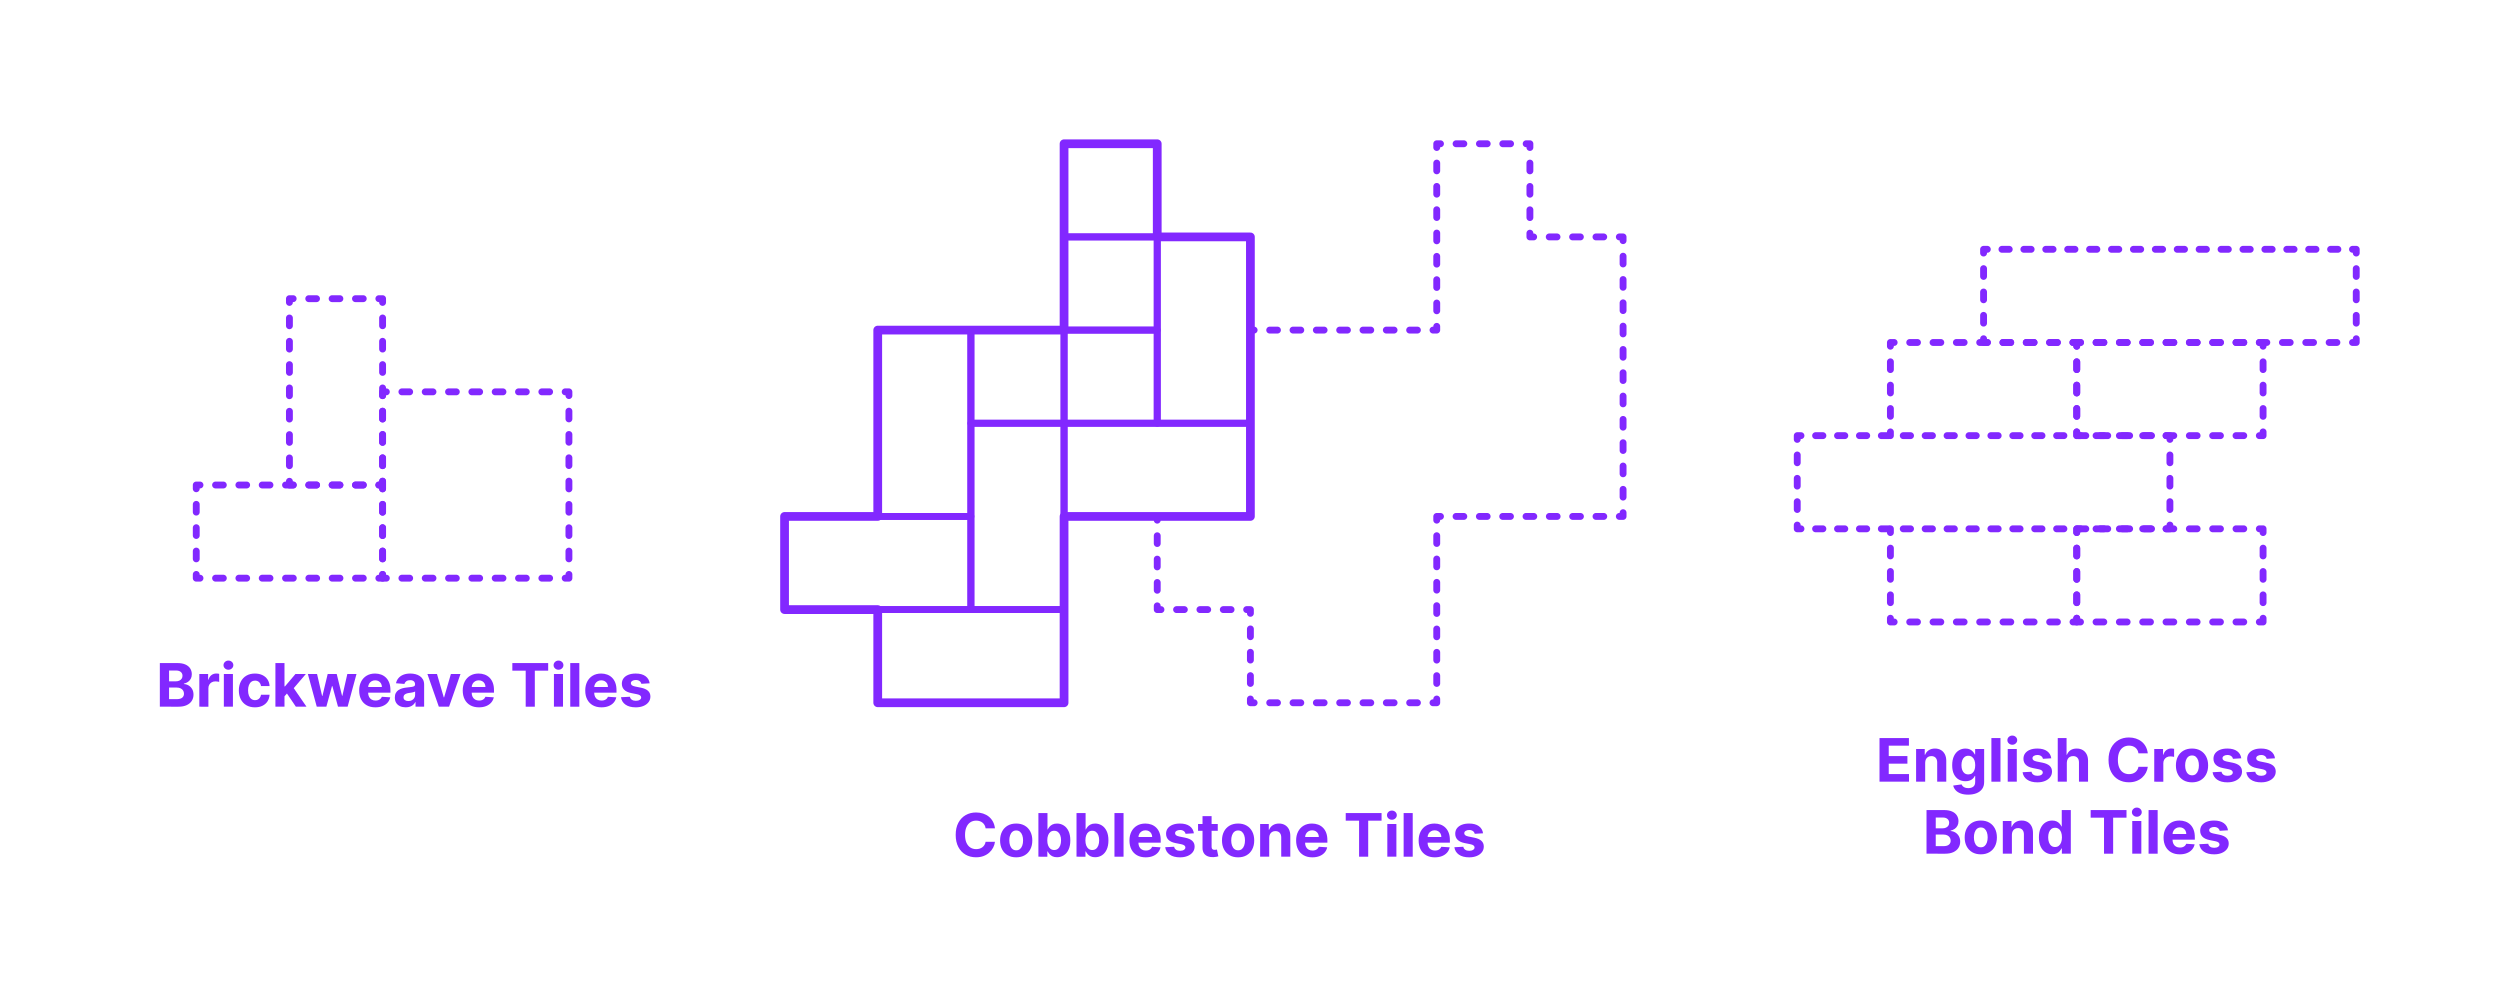 <?xml version="1.0" encoding="utf-8"?>
<!-- Generator: Adobe Illustrator 27.2.0, SVG Export Plug-In . SVG Version: 6.00 Build 0)  -->
<!DOCTYPE svg PUBLIC "-//W3C//DTD SVG 1.1//EN" "http://www.w3.org/Graphics/SVG/1.1/DTD/svg11.dtd">
<svg version="1.1" xmlns:x="http://ns.adobe.com/Extensibility/1.0/" xmlns:i="http://ns.adobe.com/AdobeIllustrator/10.0/" xmlns:graph="http://ns.adobe.com/Graphs/1.0/"
	 xmlns="http://www.w3.org/2000/svg" xmlns:xlink="http://www.w3.org/1999/xlink" xmlns:a="http://ns.adobe.com/AdobeSVGViewerExtensions/3.0/"
	 x="0px" y="0px" width="1000px" height="400px" viewBox="0 0 1000 400" enable-background="new 0 0 1000 400" xml:space="preserve"
	>
<g id="FILL-BACKGROUND">
	<rect y="0" fill="#FFFFFF" width="1000" height="400"/>
</g>
<g id="N-TEXT">
	<g id="MTEXT_00000112605487885848548070000009817081497308787626_">
		<g>
			<g>
				<g>
					<path fill="#8228FF" d="M397.983,331.335h-3.733c-0.068-0.483-0.208-0.913-0.417-1.291c-0.21-0.378-0.48-0.7-0.81-0.967
						c-0.33-0.267-0.709-0.472-1.138-0.614c-0.429-0.142-0.894-0.213-1.394-0.213c-0.903,0-1.69,0.223-2.361,0.669
						c-0.67,0.446-1.19,1.094-1.56,1.943c-0.37,0.85-0.554,1.879-0.554,3.09c0,1.244,0.186,2.29,0.558,3.136
						s0.894,1.486,1.564,1.917c0.67,0.432,1.446,0.648,2.327,0.648c0.495,0,0.953-0.065,1.376-0.196
						c0.423-0.13,0.8-0.322,1.129-0.575s0.604-0.561,0.822-0.925c0.219-0.363,0.371-0.778,0.456-1.244l3.733,0.017
						c-0.097,0.801-0.336,1.572-0.72,2.314c-0.383,0.741-0.897,1.403-1.542,1.986c-0.645,0.582-1.412,1.042-2.301,1.38
						s-1.894,0.507-3.013,0.507c-1.557,0-2.947-0.353-4.172-1.057c-1.225-0.704-2.19-1.724-2.897-3.06
						c-0.708-1.335-1.061-2.952-1.061-4.849c0-1.904,0.358-3.523,1.074-4.858c0.716-1.335,1.688-2.354,2.915-3.055
						c1.228-0.702,2.608-1.053,4.142-1.053c1.011,0,1.95,0.142,2.817,0.426c0.866,0.284,1.635,0.698,2.305,1.24
						s1.217,1.206,1.641,1.99C397.592,329.426,397.864,330.324,397.983,331.335z"/>
					<path fill="#8228FF" d="M406.48,342.935c-1.324,0-2.467-0.283-3.431-0.848c-0.963-0.565-1.706-1.355-2.229-2.369
						c-0.523-1.015-0.784-2.192-0.784-3.533c0-1.353,0.261-2.536,0.784-3.55c0.522-1.014,1.266-1.804,2.229-2.37
						c0.963-0.565,2.106-0.848,3.431-0.848c1.324,0,2.467,0.283,3.43,0.848c0.963,0.565,1.706,1.355,2.229,2.37
						c0.522,1.014,0.784,2.197,0.784,3.55c0,1.341-0.261,2.518-0.784,3.533c-0.523,1.014-1.266,1.804-2.229,2.369
						C408.947,342.652,407.804,342.935,406.48,342.935z M406.497,340.123c0.602,0,1.105-0.172,1.508-0.516s0.709-0.814,0.916-1.411
						c0.208-0.597,0.312-1.275,0.312-2.037c0-0.761-0.104-1.44-0.312-2.037c-0.207-0.597-0.513-1.068-0.916-1.415
						c-0.403-0.346-0.906-0.52-1.508-0.52c-0.608,0-1.118,0.174-1.53,0.52c-0.412,0.347-0.722,0.818-0.929,1.415
						c-0.208,0.596-0.311,1.275-0.311,2.037c0,0.762,0.104,1.44,0.311,2.037s0.517,1.067,0.929,1.411
						C405.379,339.951,405.889,340.123,406.497,340.123z"/>
					<path fill="#8228FF" d="M415.36,342.679v-17.455h3.631v6.562h0.11c0.159-0.352,0.391-0.711,0.695-1.078
						c0.304-0.366,0.702-0.673,1.193-0.92c0.491-0.247,1.104-0.371,1.836-0.371c0.955,0,1.835,0.249,2.642,0.746
						s1.452,1.244,1.935,2.242c0.483,0.997,0.725,2.246,0.725,3.746c0,1.46-0.234,2.692-0.703,3.694
						c-0.469,1.003-1.105,1.762-1.909,2.276c-0.804,0.514-1.703,0.771-2.697,0.771c-0.705,0-1.303-0.116-1.794-0.349
						c-0.491-0.233-0.894-0.527-1.206-0.882c-0.312-0.355-0.551-0.714-0.716-1.078h-0.162v2.097H415.36z M418.914,336.134
						c0,0.778,0.108,1.458,0.324,2.037c0.216,0.579,0.528,1.03,0.938,1.351c0.409,0.321,0.906,0.481,1.491,0.481
						c0.591,0,1.091-0.163,1.5-0.49s0.72-0.781,0.934-1.364c0.213-0.583,0.319-1.254,0.319-2.016c0-0.756-0.105-1.42-0.315-1.994
						c-0.21-0.574-0.52-1.023-0.929-1.347c-0.409-0.324-0.912-0.486-1.509-0.486c-0.591,0-1.089,0.156-1.496,0.469
						s-0.717,0.756-0.933,1.33C419.022,334.679,418.914,335.355,418.914,336.134z"/>
					<path fill="#8228FF" d="M430.607,342.679v-17.455h3.631v6.562h0.11c0.159-0.352,0.391-0.711,0.695-1.078
						c0.304-0.366,0.702-0.673,1.193-0.92c0.491-0.247,1.104-0.371,1.836-0.371c0.955,0,1.835,0.249,2.642,0.746
						s1.452,1.244,1.935,2.242c0.483,0.997,0.725,2.246,0.725,3.746c0,1.46-0.234,2.692-0.703,3.694
						c-0.469,1.003-1.105,1.762-1.909,2.276c-0.804,0.514-1.703,0.771-2.697,0.771c-0.705,0-1.303-0.116-1.794-0.349
						c-0.491-0.233-0.894-0.527-1.206-0.882c-0.312-0.355-0.551-0.714-0.716-1.078h-0.162v2.097H430.607z M434.161,336.134
						c0,0.778,0.108,1.458,0.324,2.037c0.216,0.579,0.528,1.03,0.938,1.351c0.409,0.321,0.906,0.481,1.491,0.481
						c0.591,0,1.091-0.163,1.5-0.49s0.72-0.781,0.934-1.364c0.213-0.583,0.319-1.254,0.319-2.016c0-0.756-0.105-1.42-0.315-1.994
						c-0.21-0.574-0.52-1.023-0.929-1.347c-0.409-0.324-0.912-0.486-1.509-0.486c-0.591,0-1.089,0.156-1.496,0.469
						s-0.717,0.756-0.933,1.33C434.269,334.679,434.161,335.355,434.161,336.134z"/>
					<path fill="#8228FF" d="M449.417,325.225v17.455h-3.631v-17.455H449.417z"/>
					<path fill="#8228FF" d="M458.28,342.935c-1.346,0-2.504-0.274-3.473-0.823s-1.715-1.327-2.237-2.335
						c-0.523-1.009-0.784-2.203-0.784-3.584c0-1.347,0.261-2.528,0.784-3.545c0.522-1.017,1.26-1.81,2.211-2.378
						c0.952-0.568,2.07-0.852,3.354-0.852c0.863,0,1.669,0.138,2.416,0.413c0.747,0.276,1.4,0.689,1.96,1.24
						c0.56,0.551,0.996,1.243,1.308,2.075c0.312,0.833,0.469,1.806,0.469,2.919v0.997h-11.054v-2.25h7.637
						c0-0.522-0.114-0.985-0.341-1.389c-0.227-0.403-0.541-0.72-0.941-0.95c-0.401-0.23-0.865-0.345-1.394-0.345
						c-0.551,0-1.039,0.126-1.462,0.379s-0.754,0.591-0.993,1.014s-0.361,0.894-0.367,1.411v2.139c0,0.647,0.121,1.208,0.362,1.679
						c0.242,0.472,0.584,0.835,1.027,1.091c0.443,0.255,0.968,0.383,1.577,0.383c0.403,0,0.772-0.057,1.108-0.17
						c0.335-0.114,0.622-0.284,0.861-0.511c0.238-0.228,0.42-0.506,0.545-0.835l3.358,0.222c-0.17,0.807-0.519,1.51-1.044,2.109
						c-0.526,0.6-1.202,1.065-2.029,1.398C460.312,342.769,459.359,342.935,458.28,342.935z"/>
					<path fill="#8228FF" d="M477.55,333.321l-3.324,0.205c-0.057-0.284-0.179-0.542-0.367-0.771s-0.433-0.415-0.737-0.554
						c-0.304-0.139-0.667-0.209-1.087-0.209c-0.562,0-1.037,0.118-1.423,0.354c-0.386,0.236-0.58,0.55-0.58,0.942
						c0,0.312,0.125,0.577,0.375,0.792c0.25,0.216,0.679,0.39,1.287,0.52l2.369,0.478c1.273,0.261,2.222,0.682,2.847,1.261
						s0.938,1.341,0.938,2.284c0,0.858-0.251,1.611-0.754,2.258c-0.502,0.648-1.19,1.152-2.062,1.513s-1.876,0.542-3.013,0.542
						c-1.733,0-3.112-0.362-4.138-1.087c-1.026-0.724-1.626-1.711-1.803-2.961l3.571-0.188c0.108,0.528,0.369,0.93,0.784,1.206
						c0.415,0.275,0.946,0.413,1.594,0.413c0.636,0,1.149-0.124,1.538-0.371s0.587-0.567,0.592-0.959
						c-0.005-0.33-0.145-0.601-0.417-0.814c-0.273-0.213-0.693-0.376-1.261-0.49l-2.267-0.452c-1.278-0.256-2.229-0.699-2.851-1.33
						c-0.622-0.631-0.933-1.435-0.933-2.412c0-0.841,0.229-1.565,0.686-2.173s1.102-1.077,1.935-1.406s1.808-0.494,2.928-0.494
						c1.653,0,2.956,0.349,3.908,1.048C476.835,331.165,477.391,332.117,477.55,333.321z"/>
					<path fill="#8228FF" d="M487.104,329.588v2.727h-7.884v-2.727H487.104z M481.01,326.452h3.63v12.204
						c0,0.335,0.051,0.596,0.153,0.78c0.103,0.185,0.246,0.314,0.431,0.388s0.399,0.111,0.644,0.111c0.17,0,0.341-0.016,0.511-0.047
						s0.301-0.056,0.392-0.073l0.571,2.702c-0.182,0.057-0.438,0.124-0.767,0.201c-0.33,0.077-0.73,0.124-1.202,0.141
						c-0.875,0.034-1.641-0.083-2.297-0.35s-1.166-0.682-1.53-1.244s-0.542-1.273-0.537-2.131V326.452z"/>
					<path fill="#8228FF" d="M495.243,342.935c-1.324,0-2.467-0.283-3.431-0.848c-0.963-0.565-1.706-1.355-2.229-2.369
						c-0.523-1.015-0.784-2.192-0.784-3.533c0-1.353,0.261-2.536,0.784-3.55c0.522-1.014,1.266-1.804,2.229-2.37
						c0.963-0.565,2.106-0.848,3.431-0.848c1.324,0,2.467,0.283,3.43,0.848c0.963,0.565,1.706,1.355,2.229,2.37
						c0.522,1.014,0.784,2.197,0.784,3.55c0,1.341-0.261,2.518-0.784,3.533c-0.523,1.014-1.266,1.804-2.229,2.369
						C497.71,342.652,496.567,342.935,495.243,342.935z M495.26,340.123c0.602,0,1.105-0.172,1.508-0.516s0.709-0.814,0.916-1.411
						c0.208-0.597,0.312-1.275,0.312-2.037c0-0.761-0.104-1.44-0.312-2.037c-0.207-0.597-0.513-1.068-0.916-1.415
						c-0.403-0.346-0.906-0.52-1.508-0.52c-0.608,0-1.118,0.174-1.53,0.52c-0.412,0.347-0.722,0.818-0.929,1.415
						c-0.208,0.596-0.311,1.275-0.311,2.037c0,0.762,0.104,1.44,0.311,2.037s0.517,1.067,0.929,1.411
						C494.142,339.951,494.652,340.123,495.26,340.123z"/>
					<path fill="#8228FF" d="M507.686,335.111v7.568h-3.631v-13.091h3.46v2.31h0.153c0.29-0.761,0.775-1.365,1.458-1.811
						c0.682-0.446,1.508-0.669,2.48-0.669c0.909,0,1.702,0.199,2.378,0.597c0.676,0.397,1.202,0.964,1.577,1.7
						s0.562,1.612,0.562,2.629v8.335h-3.631v-7.688c0.006-0.801-0.199-1.428-0.613-1.879c-0.415-0.452-0.986-0.677-1.713-0.677
						c-0.489,0-0.919,0.105-1.291,0.315c-0.372,0.21-0.662,0.516-0.87,0.917C507.798,334.067,507.691,334.548,507.686,335.111z"/>
					<path fill="#8228FF" d="M524.944,342.935c-1.346,0-2.504-0.274-3.473-0.823s-1.715-1.327-2.237-2.335
						c-0.523-1.009-0.784-2.203-0.784-3.584c0-1.347,0.261-2.528,0.784-3.545c0.522-1.017,1.26-1.81,2.211-2.378
						c0.952-0.568,2.07-0.852,3.354-0.852c0.863,0,1.669,0.138,2.416,0.413c0.747,0.276,1.4,0.689,1.96,1.24
						c0.56,0.551,0.996,1.243,1.308,2.075c0.312,0.833,0.469,1.806,0.469,2.919v0.997h-11.054v-2.25h7.637
						c0-0.522-0.114-0.985-0.341-1.389c-0.227-0.403-0.541-0.72-0.941-0.95c-0.401-0.23-0.865-0.345-1.394-0.345
						c-0.551,0-1.039,0.126-1.462,0.379s-0.754,0.591-0.993,1.014s-0.361,0.894-0.367,1.411v2.139c0,0.647,0.121,1.208,0.362,1.679
						c0.242,0.472,0.584,0.835,1.027,1.091c0.443,0.255,0.968,0.383,1.577,0.383c0.403,0,0.772-0.057,1.108-0.17
						c0.335-0.114,0.622-0.284,0.861-0.511c0.238-0.228,0.42-0.506,0.545-0.835l3.358,0.222c-0.17,0.807-0.519,1.51-1.044,2.109
						c-0.526,0.6-1.202,1.065-2.029,1.398C526.977,342.769,526.024,342.935,524.944,342.935z"/>
					<path fill="#8228FF" d="M538.291,328.267v-3.042h14.335v3.042h-5.344v14.412h-3.648v-14.412H538.291z"/>
					<path fill="#8228FF" d="M556.759,327.901c-0.54,0-1.003-0.179-1.389-0.537c-0.387-0.358-0.58-0.79-0.58-1.295
						c0-0.505,0.193-0.939,0.58-1.3c0.386-0.361,0.847-0.541,1.381-0.541c0.545,0,1.01,0.179,1.393,0.537
						c0.384,0.358,0.576,0.79,0.576,1.295c0,0.505-0.192,0.939-0.576,1.299C557.761,327.721,557.299,327.901,556.759,327.901z
						 M554.927,342.679v-13.091h3.631v13.091H554.927z"/>
					<path fill="#8228FF" d="M565.086,325.225v17.455h-3.631v-17.455H565.086z"/>
					<path fill="#8228FF" d="M573.949,342.935c-1.346,0-2.504-0.274-3.473-0.823s-1.715-1.327-2.237-2.335
						c-0.523-1.009-0.784-2.203-0.784-3.584c0-1.347,0.261-2.528,0.784-3.545c0.522-1.017,1.26-1.81,2.211-2.378
						c0.952-0.568,2.07-0.852,3.354-0.852c0.863,0,1.669,0.138,2.416,0.413c0.747,0.276,1.4,0.689,1.96,1.24
						c0.56,0.551,0.996,1.243,1.308,2.075c0.312,0.833,0.469,1.806,0.469,2.919v0.997h-11.054v-2.25h7.637
						c0-0.522-0.114-0.985-0.341-1.389c-0.227-0.403-0.541-0.72-0.941-0.95c-0.401-0.23-0.865-0.345-1.394-0.345
						c-0.551,0-1.039,0.126-1.462,0.379s-0.754,0.591-0.993,1.014s-0.361,0.894-0.367,1.411v2.139c0,0.647,0.121,1.208,0.362,1.679
						c0.242,0.472,0.584,0.835,1.027,1.091c0.443,0.255,0.968,0.383,1.577,0.383c0.403,0,0.772-0.057,1.108-0.17
						c0.335-0.114,0.622-0.284,0.861-0.511c0.238-0.228,0.42-0.506,0.545-0.835l3.358,0.222c-0.17,0.807-0.519,1.51-1.044,2.109
						c-0.526,0.6-1.202,1.065-2.029,1.398C575.982,342.769,575.029,342.935,573.949,342.935z"/>
					<path fill="#8228FF" d="M593.219,333.321l-3.324,0.205c-0.057-0.284-0.179-0.542-0.367-0.771s-0.433-0.415-0.737-0.554
						c-0.304-0.139-0.667-0.209-1.087-0.209c-0.562,0-1.037,0.118-1.423,0.354c-0.386,0.236-0.58,0.55-0.58,0.942
						c0,0.312,0.125,0.577,0.375,0.792c0.25,0.216,0.679,0.39,1.287,0.52l2.369,0.478c1.273,0.261,2.222,0.682,2.847,1.261
						s0.938,1.341,0.938,2.284c0,0.858-0.251,1.611-0.754,2.258c-0.502,0.648-1.19,1.152-2.062,1.513s-1.876,0.542-3.013,0.542
						c-1.733,0-3.112-0.362-4.138-1.087c-1.026-0.724-1.626-1.711-1.803-2.961l3.571-0.188c0.108,0.528,0.369,0.93,0.784,1.206
						c0.415,0.275,0.946,0.413,1.594,0.413c0.636,0,1.149-0.124,1.538-0.371s0.587-0.567,0.592-0.959
						c-0.005-0.33-0.145-0.601-0.417-0.814c-0.273-0.213-0.693-0.376-1.261-0.49l-2.267-0.452c-1.278-0.256-2.229-0.699-2.851-1.33
						c-0.622-0.631-0.933-1.435-0.933-2.412c0-0.841,0.229-1.565,0.686-2.173s1.102-1.077,1.935-1.406s1.808-0.494,2.928-0.494
						c1.653,0,2.956,0.349,3.908,1.048C592.505,331.165,593.06,332.117,593.219,333.321z"/>
				</g>
			</g>
		</g>
	</g>
	<g id="MTEXT_00000070088448980747103890000004959210289579028615_">
		<g>
			<g>
				<g>
					<path fill="#8228FF" d="M63.938,282.679v-17.455h6.989c1.284,0,2.355,0.19,3.213,0.571c0.858,0.38,1.503,0.907,1.935,1.581
						s0.648,1.448,0.648,2.323c0,0.682-0.137,1.28-0.409,1.794c-0.273,0.514-0.646,0.935-1.121,1.261
						c-0.475,0.327-1.016,0.558-1.624,0.695v0.17c0.665,0.028,1.288,0.216,1.871,0.562c0.582,0.347,1.055,0.831,1.419,1.453
						s0.545,1.362,0.545,2.22c0,0.926-0.229,1.751-0.686,2.476c-0.458,0.725-1.132,1.297-2.024,1.717
						c-0.892,0.421-1.992,0.631-3.298,0.631H63.938z M67.628,272.529h2.736c0.505,0,0.956-0.09,1.351-0.269
						c0.395-0.179,0.708-0.433,0.938-0.763s0.345-0.725,0.345-1.185c0-0.63-0.223-1.139-0.669-1.525
						c-0.446-0.386-1.078-0.58-1.896-0.58h-2.804V272.529z M67.628,279.662h3.008c1.028,0,1.778-0.197,2.25-0.592
						s0.708-0.922,0.708-1.581c0-0.483-0.117-0.909-0.35-1.278c-0.233-0.369-0.564-0.659-0.993-0.869
						c-0.429-0.21-0.939-0.315-1.53-0.315h-3.094V279.662z"/>
					<path fill="#8228FF" d="M79.729,282.679v-13.091h3.52v2.284h0.136c0.239-0.812,0.639-1.428,1.202-1.845
						c0.562-0.418,1.21-0.626,1.943-0.626c0.182,0,0.378,0.011,0.588,0.034c0.21,0.022,0.395,0.054,0.554,0.094v3.221
						c-0.17-0.051-0.406-0.096-0.708-0.136c-0.301-0.04-0.577-0.06-0.827-0.06c-0.534,0-1.01,0.115-1.428,0.345
						c-0.417,0.23-0.747,0.55-0.988,0.959c-0.242,0.409-0.362,0.88-0.362,1.415v7.406H79.729z"/>
					<path fill="#8228FF" d="M91.372,267.901c-0.54,0-1.003-0.179-1.389-0.537c-0.387-0.358-0.58-0.79-0.58-1.295
						c0-0.505,0.193-0.939,0.58-1.3c0.386-0.361,0.847-0.541,1.381-0.541c0.545,0,1.01,0.179,1.393,0.537
						c0.384,0.358,0.576,0.79,0.576,1.295c0,0.505-0.192,0.939-0.576,1.299C92.373,267.721,91.911,267.901,91.372,267.901z
						 M89.539,282.679v-13.091h3.631v13.091H89.539z"/>
					<path fill="#8228FF" d="M101.982,282.935c-1.341,0-2.493-0.286-3.456-0.857c-0.963-0.571-1.702-1.365-2.216-2.382
						c-0.515-1.017-0.771-2.188-0.771-3.511c0-1.341,0.26-2.519,0.78-3.533s1.26-1.807,2.22-2.378
						c0.96-0.571,2.102-0.856,3.426-0.856c1.142,0,2.142,0.208,3,0.622s1.537,0.997,2.037,1.747s0.776,1.631,0.827,2.642h-3.426
						c-0.097-0.653-0.351-1.18-0.763-1.581c-0.412-0.4-0.951-0.601-1.615-0.601c-0.562,0-1.053,0.152-1.47,0.456
						c-0.417,0.304-0.743,0.746-0.976,1.326c-0.233,0.58-0.35,1.281-0.35,2.105c0,0.835,0.115,1.545,0.345,2.131
						c0.23,0.585,0.555,1.031,0.976,1.338s0.912,0.46,1.475,0.46c0.415,0,0.789-0.085,1.121-0.255
						c0.333-0.17,0.608-0.419,0.827-0.746s0.362-0.72,0.431-1.181h3.426c-0.057,1-0.328,1.879-0.814,2.638
						c-0.486,0.759-1.155,1.351-2.007,1.777C104.156,282.722,103.147,282.935,101.982,282.935z"/>
					<path fill="#8228FF" d="M110.164,282.679v-17.455h3.631v17.455H110.164z M113.454,278.912l0.008-4.355h0.528l4.193-4.969h4.167
						l-5.633,6.58h-0.861L113.454,278.912z M118.346,282.679l-3.853-5.702l2.42-2.565l5.685,8.267H118.346z"/>
					<path fill="#8228FF" d="M126.706,282.679l-3.562-13.091h3.673l2.028,8.795h0.119l2.114-8.795h3.605l2.148,8.744h0.111
						l1.994-8.744h3.665l-3.554,13.091h-3.844l-2.25-8.233h-0.162l-2.25,8.233H126.706z"/>
					<path fill="#8228FF" d="M150.169,282.935c-1.346,0-2.504-0.274-3.473-0.823s-1.715-1.327-2.237-2.335
						c-0.523-1.009-0.784-2.203-0.784-3.584c0-1.347,0.261-2.528,0.784-3.545c0.522-1.017,1.26-1.81,2.211-2.378
						c0.952-0.568,2.07-0.852,3.354-0.852c0.863,0,1.669,0.138,2.416,0.413c0.747,0.276,1.4,0.689,1.96,1.24
						c0.56,0.551,0.996,1.243,1.308,2.075c0.312,0.833,0.469,1.806,0.469,2.919v0.997h-11.054v-2.25h7.637
						c0-0.522-0.114-0.985-0.341-1.389c-0.227-0.403-0.541-0.72-0.941-0.95c-0.401-0.23-0.865-0.345-1.394-0.345
						c-0.551,0-1.039,0.126-1.462,0.379s-0.754,0.591-0.993,1.014s-0.361,0.894-0.367,1.411v2.139c0,0.647,0.121,1.208,0.362,1.679
						c0.242,0.472,0.584,0.835,1.027,1.091c0.443,0.255,0.968,0.383,1.577,0.383c0.403,0,0.772-0.057,1.108-0.17
						c0.335-0.114,0.622-0.284,0.861-0.511c0.238-0.228,0.42-0.506,0.545-0.835l3.358,0.222c-0.17,0.807-0.519,1.51-1.044,2.109
						c-0.526,0.6-1.202,1.065-2.029,1.398C152.202,282.769,151.249,282.935,150.169,282.935z"/>
					<path fill="#8228FF" d="M162.28,282.926c-0.835,0-1.58-0.146-2.233-0.439s-1.169-0.727-1.547-1.304s-0.566-1.297-0.566-2.161
						c0-0.727,0.133-1.338,0.4-1.833c0.267-0.494,0.631-0.892,1.091-1.193c0.46-0.301,0.984-0.529,1.572-0.682
						c0.588-0.153,1.206-0.261,1.854-0.324c0.761-0.08,1.375-0.155,1.841-0.226c0.466-0.071,0.804-0.177,1.014-0.319
						c0.21-0.142,0.315-0.352,0.315-0.631v-0.051c0-0.54-0.169-0.958-0.507-1.253c-0.338-0.295-0.817-0.443-1.436-0.443
						c-0.653,0-1.173,0.144-1.56,0.431c-0.386,0.287-0.642,0.646-0.767,1.078l-3.358-0.273c0.17-0.795,0.506-1.484,1.006-2.067
						c0.5-0.582,1.146-1.031,1.939-1.347c0.792-0.315,1.711-0.473,2.757-0.473c0.728,0,1.425,0.085,2.092,0.255
						s1.262,0.435,1.781,0.793c0.52,0.358,0.931,0.817,1.231,1.376c0.301,0.56,0.452,1.229,0.452,2.007v8.83h-3.443v-1.815h-0.103
						c-0.21,0.409-0.491,0.769-0.844,1.078c-0.352,0.31-0.775,0.551-1.27,0.725C163.499,282.84,162.928,282.926,162.28,282.926z
						 M163.32,280.421c0.534,0,1.005-0.107,1.415-0.32s0.73-0.501,0.963-0.865c0.233-0.363,0.349-0.775,0.349-1.236v-1.389
						c-0.114,0.074-0.269,0.141-0.464,0.201c-0.196,0.06-0.417,0.113-0.661,0.162s-0.489,0.091-0.733,0.128s-0.466,0.07-0.665,0.098
						c-0.426,0.062-0.798,0.162-1.117,0.298c-0.318,0.136-0.565,0.319-0.741,0.549c-0.176,0.23-0.264,0.516-0.264,0.857
						c0,0.494,0.18,0.871,0.541,1.129C162.304,280.292,162.763,280.421,163.32,280.421z"/>
					<path fill="#8228FF" d="M184.2,269.588l-4.577,13.091h-4.091l-4.577-13.091h3.835l2.719,9.366h0.137l2.71-9.366H184.2z"/>
					<path fill="#8228FF" d="M191.589,282.935c-1.346,0-2.504-0.274-3.473-0.823s-1.715-1.327-2.237-2.335
						c-0.523-1.009-0.784-2.203-0.784-3.584c0-1.347,0.261-2.528,0.784-3.545c0.522-1.017,1.26-1.81,2.211-2.378
						c0.952-0.568,2.07-0.852,3.354-0.852c0.863,0,1.669,0.138,2.416,0.413c0.747,0.276,1.4,0.689,1.96,1.24
						c0.56,0.551,0.996,1.243,1.308,2.075c0.312,0.833,0.469,1.806,0.469,2.919v0.997h-11.054v-2.25h7.637
						c0-0.522-0.114-0.985-0.341-1.389c-0.227-0.403-0.541-0.72-0.941-0.95c-0.401-0.23-0.865-0.345-1.394-0.345
						c-0.551,0-1.039,0.126-1.462,0.379s-0.754,0.591-0.993,1.014s-0.361,0.894-0.367,1.411v2.139c0,0.647,0.121,1.208,0.362,1.679
						c0.242,0.472,0.584,0.835,1.027,1.091c0.443,0.255,0.968,0.383,1.577,0.383c0.403,0,0.772-0.057,1.108-0.17
						c0.335-0.114,0.622-0.284,0.861-0.511c0.238-0.228,0.42-0.506,0.545-0.835l3.358,0.222c-0.17,0.807-0.519,1.51-1.044,2.109
						c-0.526,0.6-1.202,1.065-2.029,1.398C193.622,282.769,192.669,282.935,191.589,282.935z"/>
					<path fill="#8228FF" d="M204.936,268.267v-3.042h14.335v3.042h-5.344v14.412h-3.648v-14.412H204.936z"/>
					<path fill="#8228FF" d="M223.405,267.901c-0.54,0-1.003-0.179-1.389-0.537c-0.387-0.358-0.58-0.79-0.58-1.295
						c0-0.505,0.193-0.939,0.58-1.3c0.386-0.361,0.847-0.541,1.381-0.541c0.545,0,1.01,0.179,1.393,0.537
						c0.384,0.358,0.576,0.79,0.576,1.295c0,0.505-0.192,0.939-0.576,1.299C224.406,267.721,223.944,267.901,223.405,267.901z
						 M221.572,282.679v-13.091h3.631v13.091H221.572z"/>
					<path fill="#8228FF" d="M231.731,265.225v17.455h-3.631v-17.455H231.731z"/>
					<path fill="#8228FF" d="M240.594,282.935c-1.346,0-2.504-0.274-3.473-0.823s-1.715-1.327-2.237-2.335
						c-0.523-1.009-0.784-2.203-0.784-3.584c0-1.347,0.261-2.528,0.784-3.545c0.522-1.017,1.26-1.81,2.211-2.378
						c0.952-0.568,2.07-0.852,3.354-0.852c0.863,0,1.669,0.138,2.416,0.413c0.747,0.276,1.4,0.689,1.96,1.24
						c0.56,0.551,0.996,1.243,1.308,2.075c0.312,0.833,0.469,1.806,0.469,2.919v0.997h-11.054v-2.25h7.637
						c0-0.522-0.114-0.985-0.341-1.389c-0.227-0.403-0.541-0.72-0.941-0.95c-0.401-0.23-0.865-0.345-1.394-0.345
						c-0.551,0-1.039,0.126-1.462,0.379s-0.754,0.591-0.993,1.014s-0.361,0.894-0.367,1.411v2.139c0,0.647,0.121,1.208,0.362,1.679
						c0.242,0.472,0.584,0.835,1.027,1.091c0.443,0.255,0.968,0.383,1.577,0.383c0.403,0,0.772-0.057,1.108-0.17
						c0.335-0.114,0.622-0.284,0.861-0.511c0.238-0.228,0.42-0.506,0.545-0.835l3.358,0.222c-0.17,0.807-0.519,1.51-1.044,2.109
						c-0.526,0.6-1.202,1.065-2.029,1.398C242.627,282.769,241.674,282.935,240.594,282.935z"/>
					<path fill="#8228FF" d="M259.864,273.321l-3.324,0.205c-0.057-0.284-0.179-0.542-0.367-0.771s-0.433-0.415-0.737-0.554
						c-0.304-0.139-0.667-0.209-1.087-0.209c-0.562,0-1.037,0.118-1.423,0.354c-0.386,0.236-0.58,0.55-0.58,0.942
						c0,0.312,0.125,0.577,0.375,0.792c0.25,0.216,0.679,0.39,1.287,0.52l2.369,0.478c1.273,0.261,2.222,0.682,2.847,1.261
						s0.938,1.341,0.938,2.284c0,0.858-0.251,1.611-0.754,2.258c-0.502,0.648-1.19,1.152-2.062,1.513s-1.876,0.542-3.013,0.542
						c-1.733,0-3.112-0.362-4.138-1.087c-1.026-0.724-1.626-1.711-1.803-2.961l3.571-0.188c0.108,0.528,0.369,0.93,0.784,1.206
						c0.415,0.275,0.946,0.413,1.594,0.413c0.636,0,1.149-0.124,1.538-0.371s0.587-0.567,0.592-0.959
						c-0.005-0.33-0.145-0.601-0.417-0.814c-0.273-0.213-0.693-0.376-1.261-0.49l-2.267-0.452c-1.278-0.256-2.229-0.699-2.851-1.33
						c-0.622-0.631-0.933-1.435-0.933-2.412c0-0.841,0.229-1.565,0.686-2.173s1.102-1.077,1.935-1.406s1.808-0.494,2.928-0.494
						c1.653,0,2.956,0.349,3.908,1.048C259.15,271.165,259.705,272.117,259.864,273.321z"/>
				</g>
			</g>
		</g>
	</g>
	<g id="MTEXT_00000060027774601595995090000000127009556687902368_">
		<g>
			<g>
				<g>
					<path fill="#8228FF" d="M751.807,312.679v-17.455h11.761v3.042h-8.071v4.159h7.466v3.042h-7.466v4.168h8.105v3.042H751.807z"/>
					<path fill="#8228FF" d="M770.071,305.111v7.568h-3.631v-13.091h3.46v2.31h0.153c0.29-0.761,0.775-1.365,1.458-1.811
						c0.682-0.446,1.508-0.669,2.48-0.669c0.909,0,1.702,0.199,2.378,0.597c0.676,0.397,1.202,0.964,1.577,1.7
						s0.562,1.612,0.562,2.629v8.335h-3.631v-7.688c0.006-0.801-0.199-1.428-0.613-1.879c-0.415-0.452-0.986-0.677-1.713-0.677
						c-0.489,0-0.919,0.105-1.291,0.315c-0.372,0.21-0.662,0.516-0.87,0.917C770.183,304.067,770.076,304.548,770.071,305.111z"/>
					<path fill="#8228FF" d="M787.261,317.861c-1.176,0-2.184-0.161-3.021-0.481s-1.504-0.757-1.999-1.308
						c-0.494-0.551-0.815-1.17-0.963-1.858l3.358-0.452c0.102,0.261,0.264,0.505,0.486,0.733c0.222,0.227,0.516,0.41,0.882,0.55
						c0.367,0.139,0.814,0.208,1.342,0.208c0.79,0,1.442-0.191,1.956-0.575c0.514-0.383,0.771-1.024,0.771-1.922v-2.395h-0.153
						c-0.159,0.364-0.398,0.708-0.716,1.031c-0.318,0.324-0.727,0.588-1.227,0.793s-1.097,0.307-1.79,0.307
						c-0.983,0-1.876-0.229-2.681-0.686s-1.443-1.159-1.917-2.105c-0.475-0.946-0.712-2.144-0.712-3.592
						c0-1.483,0.242-2.722,0.725-3.716c0.483-0.994,1.126-1.738,1.93-2.233c0.804-0.494,1.686-0.741,2.646-0.741
						c0.733,0,1.347,0.124,1.841,0.371c0.495,0.247,0.894,0.554,1.198,0.92c0.304,0.367,0.538,0.726,0.703,1.078h0.136v-2.199h3.605
						v13.219c0,1.113-0.272,2.045-0.818,2.795c-0.546,0.75-1.3,1.314-2.263,1.692C789.617,317.672,788.511,317.861,787.261,317.861z
						 M787.337,309.765c0.585,0,1.081-0.146,1.487-0.439c0.406-0.293,0.719-0.713,0.938-1.262c0.219-0.548,0.328-1.206,0.328-1.973
						s-0.108-1.433-0.324-1.999c-0.216-0.565-0.528-1.004-0.938-1.317c-0.409-0.312-0.906-0.469-1.491-0.469
						c-0.597,0-1.1,0.161-1.509,0.481c-0.409,0.321-0.719,0.766-0.929,1.334c-0.21,0.568-0.315,1.224-0.315,1.969
						c0,0.755,0.106,1.408,0.32,1.956c0.213,0.549,0.522,0.972,0.929,1.27S786.741,309.765,787.337,309.765z"/>
					<path fill="#8228FF" d="M800.189,295.225v17.455h-3.631v-17.455H800.189z"/>
					<path fill="#8228FF" d="M804.919,297.901c-0.54,0-1.003-0.179-1.389-0.537c-0.387-0.358-0.58-0.79-0.58-1.295
						c0-0.505,0.193-0.939,0.58-1.3c0.386-0.361,0.847-0.541,1.381-0.541c0.545,0,1.01,0.179,1.393,0.537
						c0.384,0.358,0.576,0.79,0.576,1.295c0,0.505-0.192,0.939-0.576,1.299C805.921,297.721,805.459,297.901,804.919,297.901z
						 M803.087,312.679v-13.091h3.631v13.091H803.087z"/>
					<path fill="#8228FF" d="M820.507,303.321l-3.324,0.205c-0.057-0.284-0.179-0.542-0.367-0.771s-0.433-0.415-0.737-0.554
						c-0.304-0.139-0.667-0.209-1.087-0.209c-0.562,0-1.037,0.118-1.423,0.354c-0.386,0.236-0.58,0.55-0.58,0.942
						c0,0.312,0.125,0.577,0.375,0.792c0.25,0.216,0.679,0.39,1.287,0.52l2.369,0.478c1.273,0.261,2.222,0.682,2.847,1.261
						s0.938,1.341,0.938,2.284c0,0.858-0.251,1.611-0.754,2.258c-0.502,0.648-1.19,1.152-2.062,1.513s-1.876,0.542-3.013,0.542
						c-1.733,0-3.112-0.362-4.138-1.087c-1.026-0.724-1.626-1.711-1.803-2.961l3.571-0.188c0.108,0.528,0.369,0.93,0.784,1.206
						c0.415,0.275,0.946,0.413,1.594,0.413c0.636,0,1.149-0.124,1.538-0.371s0.587-0.567,0.592-0.959
						c-0.005-0.33-0.145-0.601-0.417-0.814c-0.273-0.213-0.693-0.376-1.261-0.49l-2.267-0.452c-1.278-0.256-2.229-0.699-2.851-1.33
						c-0.622-0.631-0.933-1.435-0.933-2.412c0-0.841,0.229-1.565,0.686-2.173s1.102-1.077,1.935-1.406s1.808-0.494,2.928-0.494
						c1.653,0,2.956,0.349,3.908,1.048C819.793,301.165,820.348,302.117,820.507,303.321z"/>
					<path fill="#8228FF" d="M826.729,305.111v7.568h-3.631v-17.455h3.528v6.673h0.154c0.295-0.772,0.772-1.379,1.432-1.82
						c0.659-0.44,1.486-0.66,2.48-0.66c0.909,0,1.703,0.197,2.382,0.592c0.679,0.395,1.207,0.96,1.585,1.696
						s0.564,1.615,0.559,2.638v8.335h-3.631v-7.688c0.005-0.807-0.197-1.435-0.609-1.883c-0.412-0.449-0.987-0.673-1.726-0.673
						c-0.494,0-0.93,0.105-1.308,0.315c-0.378,0.21-0.673,0.516-0.886,0.917C826.844,304.067,826.734,304.548,826.729,305.111z"/>
					<path fill="#8228FF" d="M859.115,301.335h-3.733c-0.068-0.483-0.208-0.913-0.417-1.291c-0.21-0.378-0.48-0.7-0.81-0.967
						c-0.33-0.267-0.709-0.472-1.138-0.614c-0.429-0.142-0.894-0.213-1.394-0.213c-0.903,0-1.69,0.223-2.361,0.669
						c-0.67,0.446-1.19,1.094-1.56,1.943c-0.37,0.85-0.554,1.879-0.554,3.09c0,1.244,0.186,2.29,0.558,3.136
						s0.894,1.486,1.564,1.917c0.67,0.432,1.446,0.648,2.327,0.648c0.495,0,0.953-0.065,1.376-0.196
						c0.423-0.13,0.8-0.322,1.129-0.575s0.604-0.561,0.822-0.925c0.219-0.363,0.371-0.778,0.456-1.244l3.733,0.017
						c-0.097,0.801-0.336,1.572-0.72,2.314c-0.383,0.741-0.897,1.403-1.542,1.986c-0.645,0.582-1.412,1.042-2.301,1.38
						s-1.894,0.507-3.013,0.507c-1.557,0-2.947-0.353-4.172-1.057c-1.225-0.704-2.19-1.724-2.897-3.06
						c-0.708-1.335-1.061-2.952-1.061-4.849c0-1.904,0.358-3.523,1.074-4.858c0.716-1.335,1.688-2.354,2.915-3.055
						c1.228-0.702,2.608-1.053,4.142-1.053c1.011,0,1.95,0.142,2.817,0.426c0.866,0.284,1.635,0.698,2.305,1.24
						s1.217,1.206,1.641,1.99C858.724,299.426,858.996,300.324,859.115,301.335z"/>
					<path fill="#8228FF" d="M861.697,312.679v-13.091h3.52v2.284h0.136c0.239-0.812,0.639-1.428,1.202-1.845
						c0.562-0.418,1.21-0.626,1.943-0.626c0.182,0,0.378,0.011,0.588,0.034c0.21,0.022,0.395,0.054,0.554,0.094v3.221
						c-0.17-0.051-0.406-0.096-0.708-0.136c-0.301-0.04-0.577-0.06-0.827-0.06c-0.534,0-1.01,0.115-1.428,0.345
						c-0.417,0.23-0.747,0.55-0.988,0.959c-0.242,0.409-0.362,0.88-0.362,1.415v7.406H861.697z"/>
					<path fill="#8228FF" d="M876.808,312.935c-1.324,0-2.467-0.283-3.431-0.848c-0.963-0.565-1.706-1.355-2.229-2.369
						c-0.523-1.015-0.784-2.192-0.784-3.533c0-1.353,0.261-2.536,0.784-3.55c0.522-1.014,1.266-1.804,2.229-2.37
						c0.963-0.565,2.106-0.848,3.431-0.848c1.324,0,2.467,0.283,3.43,0.848c0.963,0.565,1.706,1.355,2.229,2.37
						c0.522,1.014,0.784,2.197,0.784,3.55c0,1.341-0.261,2.518-0.784,3.533c-0.523,1.014-1.266,1.804-2.229,2.369
						C879.275,312.652,878.131,312.935,876.808,312.935z M876.825,310.123c0.602,0,1.105-0.172,1.508-0.516s0.709-0.814,0.916-1.411
						c0.208-0.597,0.312-1.275,0.312-2.037c0-0.761-0.104-1.44-0.312-2.037c-0.207-0.597-0.513-1.068-0.916-1.415
						c-0.403-0.346-0.906-0.52-1.508-0.52c-0.608,0-1.118,0.174-1.53,0.52c-0.412,0.347-0.722,0.818-0.929,1.415
						c-0.208,0.596-0.311,1.275-0.311,2.037c0,0.762,0.104,1.44,0.311,2.037s0.517,1.067,0.929,1.411
						C875.707,309.951,876.216,310.123,876.825,310.123z"/>
					<path fill="#8228FF" d="M896.512,303.321l-3.324,0.205c-0.057-0.284-0.179-0.542-0.367-0.771s-0.433-0.415-0.737-0.554
						c-0.304-0.139-0.667-0.209-1.087-0.209c-0.562,0-1.037,0.118-1.423,0.354c-0.386,0.236-0.58,0.55-0.58,0.942
						c0,0.312,0.125,0.577,0.375,0.792c0.25,0.216,0.679,0.39,1.287,0.52l2.369,0.478c1.273,0.261,2.222,0.682,2.847,1.261
						s0.938,1.341,0.938,2.284c0,0.858-0.251,1.611-0.754,2.258c-0.502,0.648-1.19,1.152-2.062,1.513s-1.876,0.542-3.013,0.542
						c-1.733,0-3.112-0.362-4.138-1.087c-1.026-0.724-1.626-1.711-1.803-2.961l3.571-0.188c0.108,0.528,0.369,0.93,0.784,1.206
						c0.415,0.275,0.946,0.413,1.594,0.413c0.636,0,1.149-0.124,1.538-0.371s0.587-0.567,0.592-0.959
						c-0.005-0.33-0.145-0.601-0.417-0.814c-0.273-0.213-0.693-0.376-1.261-0.49l-2.267-0.452c-1.278-0.256-2.229-0.699-2.851-1.33
						c-0.622-0.631-0.933-1.435-0.933-2.412c0-0.841,0.229-1.565,0.686-2.173s1.102-1.077,1.935-1.406s1.808-0.494,2.928-0.494
						c1.653,0,2.956,0.349,3.908,1.048C895.798,301.165,896.353,302.117,896.512,303.321z"/>
					<path fill="#8228FF" d="M909.995,303.321l-3.324,0.205c-0.057-0.284-0.179-0.542-0.367-0.771s-0.433-0.415-0.737-0.554
						c-0.304-0.139-0.667-0.209-1.087-0.209c-0.562,0-1.037,0.118-1.423,0.354c-0.386,0.236-0.58,0.55-0.58,0.942
						c0,0.312,0.125,0.577,0.375,0.792c0.25,0.216,0.679,0.39,1.287,0.52l2.369,0.478c1.273,0.261,2.222,0.682,2.847,1.261
						s0.938,1.341,0.938,2.284c0,0.858-0.251,1.611-0.754,2.258c-0.502,0.648-1.19,1.152-2.062,1.513s-1.876,0.542-3.013,0.542
						c-1.733,0-3.112-0.362-4.138-1.087c-1.026-0.724-1.626-1.711-1.803-2.961l3.571-0.188c0.108,0.528,0.369,0.93,0.784,1.206
						c0.415,0.275,0.946,0.413,1.594,0.413c0.636,0,1.149-0.124,1.538-0.371s0.587-0.567,0.592-0.959
						c-0.005-0.33-0.145-0.601-0.417-0.814c-0.273-0.213-0.693-0.376-1.261-0.49l-2.267-0.452c-1.278-0.256-2.229-0.699-2.851-1.33
						c-0.622-0.631-0.933-1.435-0.933-2.412c0-0.841,0.229-1.565,0.686-2.173s1.102-1.077,1.935-1.406s1.808-0.494,2.928-0.494
						c1.653,0,2.956,0.349,3.908,1.048C909.28,301.165,909.835,302.117,909.995,303.321z"/>
					<path fill="#8228FF" d="M770.608,341.479v-17.455h6.989c1.284,0,2.355,0.19,3.213,0.571c0.858,0.38,1.503,0.907,1.935,1.581
						s0.648,1.448,0.648,2.323c0,0.682-0.137,1.28-0.409,1.794c-0.273,0.514-0.646,0.935-1.121,1.261
						c-0.475,0.327-1.016,0.558-1.624,0.695v0.17c0.665,0.028,1.288,0.216,1.871,0.562c0.582,0.347,1.055,0.831,1.419,1.453
						s0.545,1.362,0.545,2.22c0,0.926-0.229,1.751-0.686,2.476c-0.458,0.725-1.132,1.297-2.024,1.717
						c-0.892,0.421-1.992,0.631-3.298,0.631H770.608z M774.298,331.329h2.736c0.505,0,0.956-0.09,1.351-0.269
						c0.395-0.179,0.708-0.433,0.938-0.763s0.345-0.725,0.345-1.185c0-0.63-0.223-1.139-0.669-1.525
						c-0.446-0.386-1.078-0.58-1.896-0.58h-2.804V331.329z M774.298,338.462h3.008c1.028,0,1.778-0.197,2.25-0.592
						s0.708-0.922,0.708-1.581c0-0.483-0.117-0.909-0.35-1.278c-0.233-0.369-0.564-0.659-0.993-0.869
						c-0.429-0.21-0.939-0.315-1.53-0.315h-3.094V338.462z"/>
					<path fill="#8228FF" d="M792.315,341.735c-1.324,0-2.467-0.283-3.431-0.848c-0.963-0.565-1.706-1.355-2.229-2.369
						c-0.523-1.015-0.784-2.192-0.784-3.533c0-1.353,0.261-2.536,0.784-3.55c0.522-1.014,1.266-1.804,2.229-2.37
						c0.963-0.565,2.106-0.848,3.431-0.848c1.324,0,2.467,0.283,3.43,0.848c0.963,0.565,1.706,1.355,2.229,2.37
						c0.522,1.014,0.784,2.197,0.784,3.55c0,1.341-0.261,2.518-0.784,3.533c-0.523,1.014-1.266,1.804-2.229,2.369
						C794.783,341.452,793.639,341.735,792.315,341.735z M792.333,338.922c0.602,0,1.105-0.172,1.508-0.516s0.709-0.814,0.916-1.411
						c0.208-0.597,0.312-1.275,0.312-2.037c0-0.761-0.104-1.44-0.312-2.037c-0.207-0.597-0.513-1.068-0.916-1.415
						c-0.403-0.346-0.906-0.52-1.508-0.52c-0.608,0-1.118,0.174-1.53,0.52c-0.412,0.347-0.722,0.818-0.929,1.415
						c-0.208,0.596-0.311,1.275-0.311,2.037c0,0.762,0.104,1.44,0.311,2.037s0.517,1.067,0.929,1.411
						C791.214,338.75,791.724,338.922,792.333,338.922z"/>
					<path fill="#8228FF" d="M804.758,333.911v7.568h-3.631v-13.091h3.46v2.31h0.153c0.29-0.761,0.775-1.365,1.458-1.811
						c0.682-0.446,1.508-0.669,2.48-0.669c0.909,0,1.702,0.199,2.378,0.597c0.676,0.397,1.202,0.964,1.577,1.7
						s0.562,1.612,0.562,2.629v8.335h-3.631v-7.688c0.006-0.801-0.199-1.428-0.613-1.879c-0.415-0.452-0.986-0.677-1.713-0.677
						c-0.489,0-0.919,0.105-1.291,0.315c-0.372,0.21-0.662,0.516-0.87,0.917C804.871,332.867,804.764,333.348,804.758,333.911z"/>
					<path fill="#8228FF" d="M820.875,341.692c-0.995,0-1.894-0.257-2.698-0.771s-1.44-1.273-1.909-2.276
						c-0.469-1.002-0.703-2.234-0.703-3.694c0-1.5,0.242-2.749,0.725-3.746c0.483-0.998,1.126-1.745,1.93-2.242
						c0.804-0.497,1.686-0.746,2.646-0.746c0.733,0,1.345,0.124,1.837,0.371c0.491,0.247,0.889,0.554,1.193,0.92
						c0.304,0.367,0.536,0.726,0.695,1.078h0.111v-6.562h3.622v17.455h-3.58v-2.097h-0.153c-0.17,0.364-0.411,0.723-0.72,1.078
						c-0.31,0.355-0.71,0.649-1.202,0.882C822.177,341.576,821.579,341.692,820.875,341.692z M822.025,338.803
						c0.585,0,1.081-0.16,1.487-0.481c0.406-0.321,0.719-0.771,0.938-1.351c0.219-0.58,0.328-1.259,0.328-2.037
						s-0.108-1.455-0.324-2.028c-0.216-0.574-0.528-1.017-0.938-1.33c-0.409-0.312-0.906-0.469-1.491-0.469
						c-0.597,0-1.1,0.162-1.509,0.486c-0.409,0.324-0.719,0.772-0.929,1.347c-0.21,0.574-0.315,1.238-0.315,1.994
						c0,0.761,0.106,1.433,0.32,2.016c0.213,0.583,0.522,1.037,0.929,1.364S821.428,338.803,822.025,338.803z"/>
					<path fill="#8228FF" d="M836.266,327.067v-3.042h14.335v3.042h-5.344v14.412h-3.648v-14.412H836.266z"/>
					<path fill="#8228FF" d="M854.735,326.701c-0.54,0-1.003-0.179-1.389-0.537c-0.387-0.358-0.58-0.79-0.58-1.295
						c0-0.505,0.193-0.939,0.58-1.3c0.386-0.361,0.847-0.541,1.381-0.541c0.545,0,1.01,0.179,1.393,0.537
						c0.384,0.358,0.576,0.79,0.576,1.295c0,0.505-0.192,0.939-0.576,1.299C855.736,326.521,855.274,326.701,854.735,326.701z
						 M852.902,341.479v-13.091h3.631v13.091H852.902z"/>
					<path fill="#8228FF" d="M863.061,324.024v17.455h-3.631v-17.455H863.061z"/>
					<path fill="#8228FF" d="M871.924,341.735c-1.346,0-2.504-0.274-3.473-0.823s-1.715-1.327-2.237-2.335
						c-0.523-1.009-0.784-2.203-0.784-3.584c0-1.347,0.261-2.528,0.784-3.545c0.522-1.017,1.26-1.81,2.211-2.378
						c0.952-0.568,2.07-0.852,3.354-0.852c0.863,0,1.669,0.138,2.416,0.413c0.747,0.276,1.4,0.689,1.96,1.24
						c0.56,0.551,0.996,1.243,1.308,2.075c0.312,0.833,0.469,1.806,0.469,2.919v0.997h-11.054v-2.25h7.637
						c0-0.522-0.114-0.985-0.341-1.389c-0.227-0.403-0.541-0.72-0.941-0.95c-0.401-0.23-0.865-0.345-1.394-0.345
						c-0.551,0-1.039,0.126-1.462,0.379s-0.754,0.591-0.993,1.014s-0.361,0.894-0.367,1.411v2.139c0,0.647,0.121,1.208,0.362,1.679
						c0.242,0.472,0.584,0.835,1.027,1.091c0.443,0.255,0.968,0.383,1.577,0.383c0.403,0,0.772-0.057,1.108-0.17
						c0.335-0.114,0.622-0.284,0.861-0.511c0.238-0.228,0.42-0.506,0.545-0.835l3.358,0.222c-0.17,0.807-0.519,1.51-1.044,2.109
						c-0.526,0.6-1.202,1.065-2.029,1.398C873.957,341.568,873.004,341.735,871.924,341.735z"/>
					<path fill="#8228FF" d="M891.194,332.121l-3.324,0.205c-0.057-0.284-0.179-0.542-0.367-0.771s-0.433-0.415-0.737-0.554
						c-0.304-0.139-0.667-0.209-1.087-0.209c-0.562,0-1.037,0.118-1.423,0.354c-0.386,0.236-0.58,0.55-0.58,0.942
						c0,0.312,0.125,0.577,0.375,0.792c0.25,0.216,0.679,0.39,1.287,0.52l2.369,0.478c1.273,0.261,2.222,0.682,2.847,1.261
						s0.938,1.341,0.938,2.284c0,0.858-0.251,1.611-0.754,2.258c-0.502,0.648-1.19,1.152-2.062,1.513s-1.876,0.542-3.013,0.542
						c-1.733,0-3.112-0.362-4.138-1.087c-1.026-0.724-1.626-1.711-1.803-2.961l3.571-0.188c0.108,0.528,0.369,0.93,0.784,1.206
						c0.415,0.275,0.946,0.413,1.594,0.413c0.636,0,1.149-0.124,1.538-0.371s0.587-0.567,0.592-0.959
						c-0.005-0.33-0.145-0.601-0.417-0.814c-0.273-0.213-0.693-0.376-1.261-0.49l-2.267-0.452c-1.278-0.256-2.229-0.699-2.851-1.33
						c-0.622-0.631-0.933-1.435-0.933-2.412c0-0.841,0.229-1.565,0.686-2.173s1.102-1.077,1.935-1.406s1.808-0.494,2.928-0.494
						c1.653,0,2.956,0.349,3.908,1.048C890.48,329.965,891.035,330.917,891.194,332.121z"/>
				</g>
			</g>
		</g>
	</g>
</g>
<g id="_x32_D_x24_AG-DIAGRAM">
</g>
<g id="_x32_D_x24_AG-DETAILS-DIAGRAM">
	<g id="POLYLINE_00000021824984389236395530000008421773910976863925_">
		<g>
			<g>
				<polyline fill="none" stroke="#8228FF" stroke-width="2.75" stroke-linecap="round" stroke-linejoin="round" points="
					153.036,229.772 153.036,231.272 151.536,231.272 				"/>
				
					<line fill="none" stroke="#8228FF" stroke-width="2.75" stroke-linecap="round" stroke-linejoin="round" stroke-dasharray="3.11,6.22" x1="145.315" y1="231.272" x2="83.111" y2="231.272"/>
				<polyline fill="none" stroke="#8228FF" stroke-width="2.75" stroke-linecap="round" stroke-linejoin="round" points="
					80.001,231.272 78.501,231.272 78.501,229.772 				"/>
				
					<line fill="none" stroke="#8228FF" stroke-width="2.75" stroke-linecap="round" stroke-linejoin="round" stroke-dasharray="3.115,6.23" x1="78.501" y1="223.542" x2="78.501" y2="198.62"/>
				<polyline fill="none" stroke="#8228FF" stroke-width="2.75" stroke-linecap="round" stroke-linejoin="round" points="
					78.501,195.505 78.501,194.005 80.001,194.005 				"/>
				
					<line fill="none" stroke="#8228FF" stroke-width="2.75" stroke-linecap="round" stroke-linejoin="round" stroke-dasharray="3.11,6.22" x1="86.222" y1="194.005" x2="148.425" y2="194.005"/>
				<polyline fill="none" stroke="#8228FF" stroke-width="2.75" stroke-linecap="round" stroke-linejoin="round" points="
					151.536,194.005 153.036,194.005 153.036,195.505 				"/>
				
					<line fill="none" stroke="#8228FF" stroke-width="2.75" stroke-linecap="round" stroke-linejoin="round" stroke-dasharray="3.115,6.23" x1="153.036" y1="201.735" x2="153.036" y2="226.657"/>
			</g>
		</g>
	</g>
	<g id="POLYLINE_00000120525427818478634630000004066852081562986880_">
		<g>
			<g>
				<path fill="none" stroke="#8228FF" stroke-width="2.75" stroke-linecap="round" stroke-linejoin="round" d="M151.539,119.47
					c0.954,0,1.497,0,1.497,0v1.5"/>
				
					<line fill="none" stroke="#8228FF" stroke-width="2.75" stroke-linecap="round" stroke-linejoin="round" stroke-dasharray="3.11,6.22" x1="153.036" y1="127.191" x2="153.036" y2="189.395"/>
				<polyline fill="none" stroke="#8228FF" stroke-width="2.75" stroke-linecap="round" stroke-linejoin="round" points="
					153.036,192.505 153.036,194.005 151.536,194.005 				"/>
				
					<line fill="none" stroke="#8228FF" stroke-width="2.75" stroke-linecap="round" stroke-linejoin="round" stroke-dasharray="3.115,6.23" x1="145.305" y1="194.005" x2="120.384" y2="194.005"/>
				<polyline fill="none" stroke="#8228FF" stroke-width="2.75" stroke-linecap="round" stroke-linejoin="round" points="
					117.268,194.005 115.768,194.005 115.768,192.505 				"/>
				
					<line fill="none" stroke="#8228FF" stroke-width="2.75" stroke-linecap="round" stroke-linejoin="round" stroke-dasharray="3.11,6.22" x1="115.768" y1="186.285" x2="115.768" y2="124.081"/>
				<path fill="none" stroke="#8228FF" stroke-width="2.75" stroke-linecap="round" stroke-linejoin="round" d="M115.768,120.97
					v-1.5c0,0,0.542,0,1.496,0"/>
				
					<path fill="none" stroke="#8228FF" stroke-width="2.75" stroke-linecap="round" stroke-linejoin="round" stroke-dasharray="3.115,6.23" d="
					M123.498,119.47c7.522,0,18.701,0,24.927,0"/>
			</g>
		</g>
	</g>
	<g id="POLYLINE_00000049938731529518939630000011946479023850262705_">
		<g>
			<g>
				<polyline fill="none" stroke="#8228FF" stroke-width="2.75" stroke-linecap="round" stroke-linejoin="round" points="
					154.536,231.272 153.036,231.272 153.036,229.772 				"/>
				
					<line fill="none" stroke="#8228FF" stroke-width="2.75" stroke-linecap="round" stroke-linejoin="round" stroke-dasharray="3.11,6.22" x1="153.036" y1="223.552" x2="153.036" y2="161.348"/>
				<polyline fill="none" stroke="#8228FF" stroke-width="2.75" stroke-linecap="round" stroke-linejoin="round" points="
					153.036,158.238 153.036,156.738 154.536,156.738 				"/>
				
					<line fill="none" stroke="#8228FF" stroke-width="2.75" stroke-linecap="round" stroke-linejoin="round" stroke-dasharray="3.11,6.22" x1="160.756" y1="156.738" x2="222.96" y2="156.738"/>
				<polyline fill="none" stroke="#8228FF" stroke-width="2.75" stroke-linecap="round" stroke-linejoin="round" points="
					226.07,156.738 227.57,156.738 227.57,158.238 				"/>
				
					<line fill="none" stroke="#8228FF" stroke-width="2.75" stroke-linecap="round" stroke-linejoin="round" stroke-dasharray="3.11,6.22" x1="227.57" y1="164.458" x2="227.57" y2="226.662"/>
				<polyline fill="none" stroke="#8228FF" stroke-width="2.75" stroke-linecap="round" stroke-linejoin="round" points="
					227.57,229.772 227.57,231.272 226.07,231.272 				"/>
				
					<line fill="none" stroke="#8228FF" stroke-width="2.75" stroke-linecap="round" stroke-linejoin="round" stroke-dasharray="3.11,6.22" x1="219.85" y1="231.272" x2="157.646" y2="231.272"/>
			</g>
		</g>
	</g>
	<g id="POLYLINE_00000080208536130988741670000011602758257471339648_">
		<g>
			<g>
				
					<line fill="none" stroke="#8228FF" stroke-width="2.75" stroke-linecap="round" stroke-linejoin="round" x1="756.162" y1="211.527" x2="756.162" y2="213.027"/>
				
					<line fill="none" stroke="#8228FF" stroke-width="2.75" stroke-linecap="round" stroke-linejoin="round" stroke-dasharray="3.115,6.23" x1="756.162" y1="219.257" x2="756.162" y2="244.179"/>
				<polyline fill="none" stroke="#8228FF" stroke-width="2.75" stroke-linecap="round" stroke-linejoin="round" points="
					756.162,247.294 756.162,248.794 757.662,248.794 				"/>
				
					<line fill="none" stroke="#8228FF" stroke-width="2.75" stroke-linecap="round" stroke-linejoin="round" stroke-dasharray="3.11,6.22" x1="763.883" y1="248.794" x2="826.087" y2="248.794"/>
				<polyline fill="none" stroke="#8228FF" stroke-width="2.75" stroke-linecap="round" stroke-linejoin="round" points="
					829.197,248.794 830.697,248.794 830.697,247.294 				"/>
				
					<line fill="none" stroke="#8228FF" stroke-width="2.75" stroke-linecap="round" stroke-linejoin="round" stroke-dasharray="3.115,6.23" x1="830.697" y1="241.064" x2="830.697" y2="216.142"/>
				
					<line fill="none" stroke="#8228FF" stroke-width="2.75" stroke-linecap="round" stroke-linejoin="round" x1="830.697" y1="213.027" x2="830.697" y2="211.527"/>
			</g>
		</g>
	</g>
	<g id="POLYLINE_00000093895350411376481170000015036497014515083146_">
		<g>
			<g>
				<polyline fill="none" stroke="#8228FF" stroke-width="2.75" stroke-linecap="round" stroke-linejoin="round" points="
					905.232,138.492 905.232,136.992 903.732,136.992 				"/>
				
					<line fill="none" stroke="#8228FF" stroke-width="2.75" stroke-linecap="round" stroke-linejoin="round" stroke-dasharray="3.11,6.22" x1="897.511" y1="136.992" x2="835.307" y2="136.992"/>
				<polyline fill="none" stroke="#8228FF" stroke-width="2.75" stroke-linecap="round" stroke-linejoin="round" points="
					832.197,136.992 830.697,136.992 830.697,138.492 				"/>
				
					<line fill="none" stroke="#8228FF" stroke-width="2.75" stroke-linecap="round" stroke-linejoin="round" stroke-dasharray="3.115,6.23" x1="830.697" y1="144.723" x2="830.697" y2="169.644"/>
				<polyline fill="none" stroke="#8228FF" stroke-width="2.75" stroke-linecap="round" stroke-linejoin="round" points="
					830.697,172.76 830.697,174.26 832.197,174.26 				"/>
				
					<line fill="none" stroke="#8228FF" stroke-width="2.75" stroke-linecap="round" stroke-linejoin="round" stroke-dasharray="3.11,6.22" x1="838.417" y1="174.26" x2="900.621" y2="174.26"/>
				<polyline fill="none" stroke="#8228FF" stroke-width="2.75" stroke-linecap="round" stroke-linejoin="round" points="
					903.732,174.26 905.232,174.26 905.232,172.76 				"/>
				
					<line fill="none" stroke="#8228FF" stroke-width="2.75" stroke-linecap="round" stroke-linejoin="round" stroke-dasharray="3.115,6.23" x1="905.232" y1="166.529" x2="905.232" y2="141.607"/>
			</g>
		</g>
	</g>
	<g id="POLYLINE_00000135660499839462321580000007123690751474436996_">
		<g>
			<g>
				
					<line fill="none" stroke="#8228FF" stroke-width="2.75" stroke-linecap="round" stroke-linejoin="round" x1="830.697" y1="174.26" x2="830.697" y2="172.76"/>
				
					<line fill="none" stroke="#8228FF" stroke-width="2.75" stroke-linecap="round" stroke-linejoin="round" stroke-dasharray="3.115,6.23" x1="830.697" y1="166.529" x2="830.697" y2="141.607"/>
				<polyline fill="none" stroke="#8228FF" stroke-width="2.75" stroke-linecap="round" stroke-linejoin="round" points="
					830.697,138.492 830.697,136.992 829.197,136.992 				"/>
				
					<line fill="none" stroke="#8228FF" stroke-width="2.75" stroke-linecap="round" stroke-linejoin="round" stroke-dasharray="3.11,6.22" x1="822.977" y1="136.992" x2="760.773" y2="136.992"/>
				<polyline fill="none" stroke="#8228FF" stroke-width="2.75" stroke-linecap="round" stroke-linejoin="round" points="
					757.662,136.992 756.162,136.992 756.162,138.492 				"/>
				
					<line fill="none" stroke="#8228FF" stroke-width="2.75" stroke-linecap="round" stroke-linejoin="round" stroke-dasharray="3.115,6.23" x1="756.162" y1="144.723" x2="756.162" y2="169.644"/>
				
					<line fill="none" stroke="#8228FF" stroke-width="2.75" stroke-linecap="round" stroke-linejoin="round" x1="756.162" y1="172.76" x2="756.162" y2="174.26"/>
			</g>
		</g>
	</g>
	<g id="POLYLINE_00000057132218785103049690000003447460075930105765_">
		<g>
			<g>
				<polyline fill="none" stroke="#8228FF" stroke-width="2.75" stroke-linecap="round" stroke-linejoin="round" points="
					867.964,175.76 867.964,174.26 866.464,174.26 				"/>
				
					<line fill="none" stroke="#8228FF" stroke-width="2.75" stroke-linecap="round" stroke-linejoin="round" stroke-dasharray="2.921,5.843" x1="860.622" y1="174.26" x2="723.317" y2="174.26"/>
				<polyline fill="none" stroke="#8228FF" stroke-width="2.75" stroke-linecap="round" stroke-linejoin="round" points="
					720.395,174.26 718.895,174.26 718.895,175.76 				"/>
				
					<line fill="none" stroke="#8228FF" stroke-width="2.75" stroke-linecap="round" stroke-linejoin="round" stroke-dasharray="3.115,6.23" x1="718.895" y1="181.99" x2="718.895" y2="206.912"/>
				<polyline fill="none" stroke="#8228FF" stroke-width="2.75" stroke-linecap="round" stroke-linejoin="round" points="
					718.895,210.027 718.895,211.527 720.395,211.527 				"/>
				
					<line fill="none" stroke="#8228FF" stroke-width="2.75" stroke-linecap="round" stroke-linejoin="round" stroke-dasharray="2.921,5.843" x1="726.238" y1="211.527" x2="863.543" y2="211.527"/>
				<polyline fill="none" stroke="#8228FF" stroke-width="2.75" stroke-linecap="round" stroke-linejoin="round" points="
					866.464,211.527 867.964,211.527 867.964,210.027 				"/>
				
					<line fill="none" stroke="#8228FF" stroke-width="2.75" stroke-linecap="round" stroke-linejoin="round" stroke-dasharray="3.115,6.23" x1="867.964" y1="203.796" x2="867.964" y2="178.875"/>
			</g>
		</g>
	</g>
	<g id="POLYLINE_00000040548028966348442960000005747699547471957381_">
		<g>
			<g>
				
					<line fill="none" stroke="#8228FF" stroke-width="2.75" stroke-linecap="round" stroke-linejoin="round" x1="905.232" y1="136.992" x2="906.732" y2="136.992"/>
				
					<line fill="none" stroke="#8228FF" stroke-width="2.75" stroke-linecap="round" stroke-linejoin="round" stroke-dasharray="3.115,6.23" x1="912.962" y1="136.992" x2="937.884" y2="136.992"/>
				<polyline fill="none" stroke="#8228FF" stroke-width="2.75" stroke-linecap="round" stroke-linejoin="round" points="
					940.999,136.992 942.499,136.992 942.499,135.492 				"/>
				
					<line fill="none" stroke="#8228FF" stroke-width="2.75" stroke-linecap="round" stroke-linejoin="round" stroke-dasharray="3.115,6.23" x1="942.499" y1="129.262" x2="942.499" y2="104.34"/>
				<polyline fill="none" stroke="#8228FF" stroke-width="2.75" stroke-linecap="round" stroke-linejoin="round" points="
					942.499,101.225 942.499,99.725 940.999,99.725 				"/>
				
					<line fill="none" stroke="#8228FF" stroke-width="2.75" stroke-linecap="round" stroke-linejoin="round" stroke-dasharray="2.921,5.843" x1="935.156" y1="99.725" x2="797.851" y2="99.725"/>
				<polyline fill="none" stroke="#8228FF" stroke-width="2.75" stroke-linecap="round" stroke-linejoin="round" points="
					794.93,99.725 793.43,99.725 793.43,101.225 				"/>
				
					<line fill="none" stroke="#8228FF" stroke-width="2.75" stroke-linecap="round" stroke-linejoin="round" stroke-dasharray="3.115,6.23" x1="793.43" y1="107.455" x2="793.43" y2="132.377"/>
				<polyline fill="none" stroke="#8228FF" stroke-width="2.75" stroke-linecap="round" stroke-linejoin="round" points="
					793.43,135.492 793.43,136.992 794.93,136.992 				"/>
				
					<line fill="none" stroke="#8228FF" stroke-width="2.75" stroke-linecap="round" stroke-linejoin="round" stroke-dasharray="3.109,6.217" x1="801.147" y1="136.992" x2="900.623" y2="136.992"/>
				
					<line fill="none" stroke="#8228FF" stroke-width="2.75" stroke-linecap="round" stroke-linejoin="round" x1="903.732" y1="136.992" x2="905.232" y2="136.992"/>
			</g>
		</g>
	</g>
	<g id="POLYLINE_00000094589753399687396180000013841874266537718197_">
		<g>
			<g>
				<polyline fill="none" stroke="#8228FF" stroke-width="2.75" stroke-linecap="round" stroke-linejoin="round" points="
					905.232,213.027 905.232,211.527 903.732,211.527 				"/>
				
					<line fill="none" stroke="#8228FF" stroke-width="2.75" stroke-linecap="round" stroke-linejoin="round" stroke-dasharray="3.11,6.22" x1="897.511" y1="211.527" x2="835.307" y2="211.527"/>
				<polyline fill="none" stroke="#8228FF" stroke-width="2.75" stroke-linecap="round" stroke-linejoin="round" points="
					832.197,211.527 830.697,211.527 830.697,213.027 				"/>
				
					<line fill="none" stroke="#8228FF" stroke-width="2.75" stroke-linecap="round" stroke-linejoin="round" stroke-dasharray="3.115,6.23" x1="830.697" y1="219.257" x2="830.697" y2="244.179"/>
				<polyline fill="none" stroke="#8228FF" stroke-width="2.75" stroke-linecap="round" stroke-linejoin="round" points="
					830.697,247.294 830.697,248.794 832.197,248.794 				"/>
				
					<line fill="none" stroke="#8228FF" stroke-width="2.75" stroke-linecap="round" stroke-linejoin="round" stroke-dasharray="3.11,6.22" x1="838.417" y1="248.794" x2="900.621" y2="248.794"/>
				<polyline fill="none" stroke="#8228FF" stroke-width="2.75" stroke-linecap="round" stroke-linejoin="round" points="
					903.732,248.794 905.232,248.794 905.232,247.294 				"/>
				
					<line fill="none" stroke="#8228FF" stroke-width="2.75" stroke-linecap="round" stroke-linejoin="round" stroke-dasharray="3.115,6.23" x1="905.232" y1="241.064" x2="905.232" y2="216.142"/>
			</g>
		</g>
	</g>
	<g id="POLYLINE_00000176004596909296934560000000770246609228229261_">
		<g>
			<g>
				<polyline fill="none" stroke="#8228FF" stroke-width="2.75" stroke-linecap="round" stroke-linejoin="round" points="
					500.16,245.337 500.16,243.837 498.66,243.837 				"/>
				
					<line fill="none" stroke="#8228FF" stroke-width="2.75" stroke-linecap="round" stroke-linejoin="round" stroke-dasharray="3.115,6.23" x1="492.43" y1="243.837" x2="467.508" y2="243.837"/>
				<polyline fill="none" stroke="#8228FF" stroke-width="2.75" stroke-linecap="round" stroke-linejoin="round" points="
					464.393,243.837 462.893,243.837 462.893,242.337 				"/>
				
					<line fill="none" stroke="#8228FF" stroke-width="2.75" stroke-linecap="round" stroke-linejoin="round" stroke-dasharray="3.115,6.23" x1="462.893" y1="236.107" x2="462.893" y2="211.186"/>
				<polyline fill="none" stroke="#8228FF" stroke-width="2.75" stroke-linecap="round" stroke-linejoin="round" points="
					462.893,208.07 462.893,206.57 464.393,206.57 				"/>
				
					<line fill="none" stroke="#8228FF" stroke-width="2.75" stroke-linecap="round" stroke-linejoin="round" stroke-dasharray="3.115,6.23" x1="470.623" y1="206.57" x2="495.545" y2="206.57"/>
				<polyline fill="none" stroke="#8228FF" stroke-width="2.75" stroke-linecap="round" stroke-linejoin="round" points="
					498.66,206.57 500.16,206.57 500.16,205.07 				"/>
				
					<line fill="none" stroke="#8228FF" stroke-width="2.75" stroke-linecap="round" stroke-linejoin="round" stroke-dasharray="3.11,6.22" x1="500.16" y1="198.85" x2="500.16" y2="136.646"/>
				<path fill="none" stroke="#8228FF" stroke-width="2.75" stroke-linecap="round" stroke-linejoin="round" d="M500.16,133.536
					v-1.5c0.486,0,0.985,0,1.496,0"/>
				
					<path fill="none" stroke="#8228FF" stroke-width="2.75" stroke-linecap="round" stroke-linejoin="round" stroke-dasharray="3.11,6.22" d="
					M507.875,132.036c18.107,0,45.236,0,62.209,0"/>
				<path fill="none" stroke="#8228FF" stroke-width="2.75" stroke-linecap="round" stroke-linejoin="round" d="M573.198,132.036
					c0.511,0,1.01,0,1.496,0c0-0.486,0-0.985,0-1.496"/>
				
					<path fill="none" stroke="#8228FF" stroke-width="2.75" stroke-linecap="round" stroke-linejoin="round" stroke-dasharray="3.11,6.22" d="
					M574.695,124.321c0-18.107,0-45.236,0-62.209"/>
				<path fill="none" stroke="#8228FF" stroke-width="2.75" stroke-linecap="round" stroke-linejoin="round" d="M574.695,58.997
					c0-0.511,0-1.01,0-1.496h1.5"/>
				
					<line fill="none" stroke="#8228FF" stroke-width="2.75" stroke-linecap="round" stroke-linejoin="round" stroke-dasharray="3.115,6.23" x1="582.425" y1="57.501" x2="607.347" y2="57.501"/>
				<polyline fill="none" stroke="#8228FF" stroke-width="2.75" stroke-linecap="round" stroke-linejoin="round" points="
					610.462,57.501 611.962,57.501 611.962,59.001 				"/>
				
					<line fill="none" stroke="#8228FF" stroke-width="2.75" stroke-linecap="round" stroke-linejoin="round" stroke-dasharray="3.115,6.23" x1="611.962" y1="65.231" x2="611.962" y2="90.153"/>
				<polyline fill="none" stroke="#8228FF" stroke-width="2.75" stroke-linecap="round" stroke-linejoin="round" points="
					611.962,93.268 611.962,94.768 613.462,94.768 				"/>
				
					<line fill="none" stroke="#8228FF" stroke-width="2.75" stroke-linecap="round" stroke-linejoin="round" stroke-dasharray="3.115,6.23" x1="619.692" y1="94.768" x2="644.614" y2="94.768"/>
				<path fill="none" stroke="#8228FF" stroke-width="2.75" stroke-linecap="round" stroke-linejoin="round" d="M647.729,94.768h1.5
					c0,0.484,0,0.983,0,1.496"/>
				
					<path fill="none" stroke="#8228FF" stroke-width="2.75" stroke-linecap="round" stroke-linejoin="round" stroke-dasharray="3.109,6.217" d="
					M649.229,102.479c0,26.448,0,75.474,0,99.48"/>
				<path fill="none" stroke="#8228FF" stroke-width="2.75" stroke-linecap="round" stroke-linejoin="round" d="M649.229,205.072
					c0,0.515,0,1.015,0,1.498h-1.5"/>
				
					<line fill="none" stroke="#8228FF" stroke-width="2.75" stroke-linecap="round" stroke-linejoin="round" stroke-dasharray="3.11,6.22" x1="641.509" y1="206.57" x2="579.305" y2="206.57"/>
				<path fill="none" stroke="#8228FF" stroke-width="2.75" stroke-linecap="round" stroke-linejoin="round" d="M576.195,206.57
					h-1.5c0,0.486,0,0.985,0,1.496"/>
				
					<path fill="none" stroke="#8228FF" stroke-width="2.75" stroke-linecap="round" stroke-linejoin="round" stroke-dasharray="3.11,6.22" d="
					M574.695,214.285c0,18.107,0,45.236,0,62.209"/>
				<path fill="none" stroke="#8228FF" stroke-width="2.75" stroke-linecap="round" stroke-linejoin="round" d="M574.695,279.609
					c0,0.511,0,1.01,0,1.496h-1.5"/>
				
					<line fill="none" stroke="#8228FF" stroke-width="2.75" stroke-linecap="round" stroke-linejoin="round" stroke-dasharray="3.11,6.22" x1="566.974" y1="281.105" x2="504.77" y2="281.105"/>
				<polyline fill="none" stroke="#8228FF" stroke-width="2.75" stroke-linecap="round" stroke-linejoin="round" points="
					501.66,281.105 500.16,281.105 500.16,279.605 				"/>
				
					<line fill="none" stroke="#8228FF" stroke-width="2.75" stroke-linecap="round" stroke-linejoin="round" stroke-dasharray="3.115,6.23" x1="500.16" y1="273.374" x2="500.16" y2="248.453"/>
			</g>
		</g>
	</g>
</g>
<g id="_x32_D_x24_AG-DETAILS">
</g>
<g id="_x32_D_x24_AG-BUILDINGS">
	<g id="POLYLINE_00000124149947658321989520000015721961042541070264_">
		
			<rect x="462.893" y="94.768" fill="none" stroke="#8228FF" stroke-width="2.75" stroke-linecap="round" stroke-linejoin="round" stroke-miterlimit="10" width="37.267" height="74.535"/>
	</g>
	<g id="POLYLINE_00000072999142216512111250000014386247253218561717_">
		
			<rect x="425.625" y="169.303" fill="none" stroke="#8228FF" stroke-width="2.75" stroke-linecap="round" stroke-linejoin="round" stroke-miterlimit="10" width="74.535" height="37.267"/>
	</g>
	<g id="POLYLINE_00000170266499705996588440000016459870494704502681_">
		
			<rect x="388.358" y="169.303" fill="none" stroke="#8228FF" stroke-width="2.75" stroke-linecap="round" stroke-linejoin="round" stroke-miterlimit="10" width="37.267" height="74.535"/>
	</g>
	<g id="POLYLINE_00000124123397076308802240000016472092007944201141_">
		
			<rect x="351.091" y="243.838" fill="none" stroke="#8228FF" stroke-width="2.75" stroke-linecap="round" stroke-linejoin="round" stroke-miterlimit="10" width="74.535" height="37.267"/>
	</g>
	<g id="POLYLINE_00000027597649933688464250000010015684899480595891_">
		
			<rect x="313.824" y="206.57" fill="none" stroke="#8228FF" stroke-width="2.75" stroke-linecap="round" stroke-linejoin="round" stroke-miterlimit="10" width="74.535" height="37.267"/>
	</g>
	<g id="POLYLINE_00000143617270858709544450000017991105447451444139_">
		
			<rect x="351.091" y="132.036" fill="none" stroke="#8228FF" stroke-width="2.75" stroke-linecap="round" stroke-linejoin="round" stroke-miterlimit="10" width="37.267" height="74.535"/>
	</g>
	<g id="POLYLINE_00000175299467427934603650000011093167165173053630_">
		
			<rect x="388.358" y="132.036" fill="none" stroke="#8228FF" stroke-width="2.75" stroke-linecap="round" stroke-linejoin="round" stroke-miterlimit="10" width="37.267" height="37.267"/>
	</g>
	<g id="POLYLINE_00000170982316639535906030000016425109846497484734_">
		
			<rect x="425.625" y="132.036" fill="none" stroke="#8228FF" stroke-width="2.75" stroke-linecap="round" stroke-linejoin="round" stroke-miterlimit="10" width="37.267" height="37.267"/>
	</g>
	<g id="POLYLINE_00000161598260567553795180000006821753893604410769_">
		
			<rect x="425.625" y="57.501" fill="none" stroke="#8228FF" stroke-width="2.75" stroke-linecap="round" stroke-linejoin="round" stroke-miterlimit="10" width="37.267" height="37.267"/>
	</g>
	<g id="POLYLINE_00000006702835320695938150000002556605761036570537_">
		
			<rect x="425.625" y="94.768" fill="none" stroke="#8228FF" stroke-width="2.75" stroke-linecap="round" stroke-linejoin="round" stroke-miterlimit="10" width="37.267" height="37.267"/>
	</g>
</g>
<g id="_x32_D_x24_AG-OUTLINE">
	<g id="POLYLINE_00000177455000013077748850000011476051116065938076_">
		
			<path fill="none" stroke="#8228FF" stroke-width="3.5" stroke-linecap="round" stroke-linejoin="round" stroke-miterlimit="10" d="
			M462.893,94.768V57.501h-37.267c0,18.577,0,55.962,0,74.535c-18.577,0-55.962,0-74.535,0v74.535h-37.267v37.267h37.267v37.267
			h74.535c0-18.577,0-55.962,0-74.535h74.535c0-23.64,0-87.351,0-111.802H462.893z"/>
	</g>
</g>
</svg>
